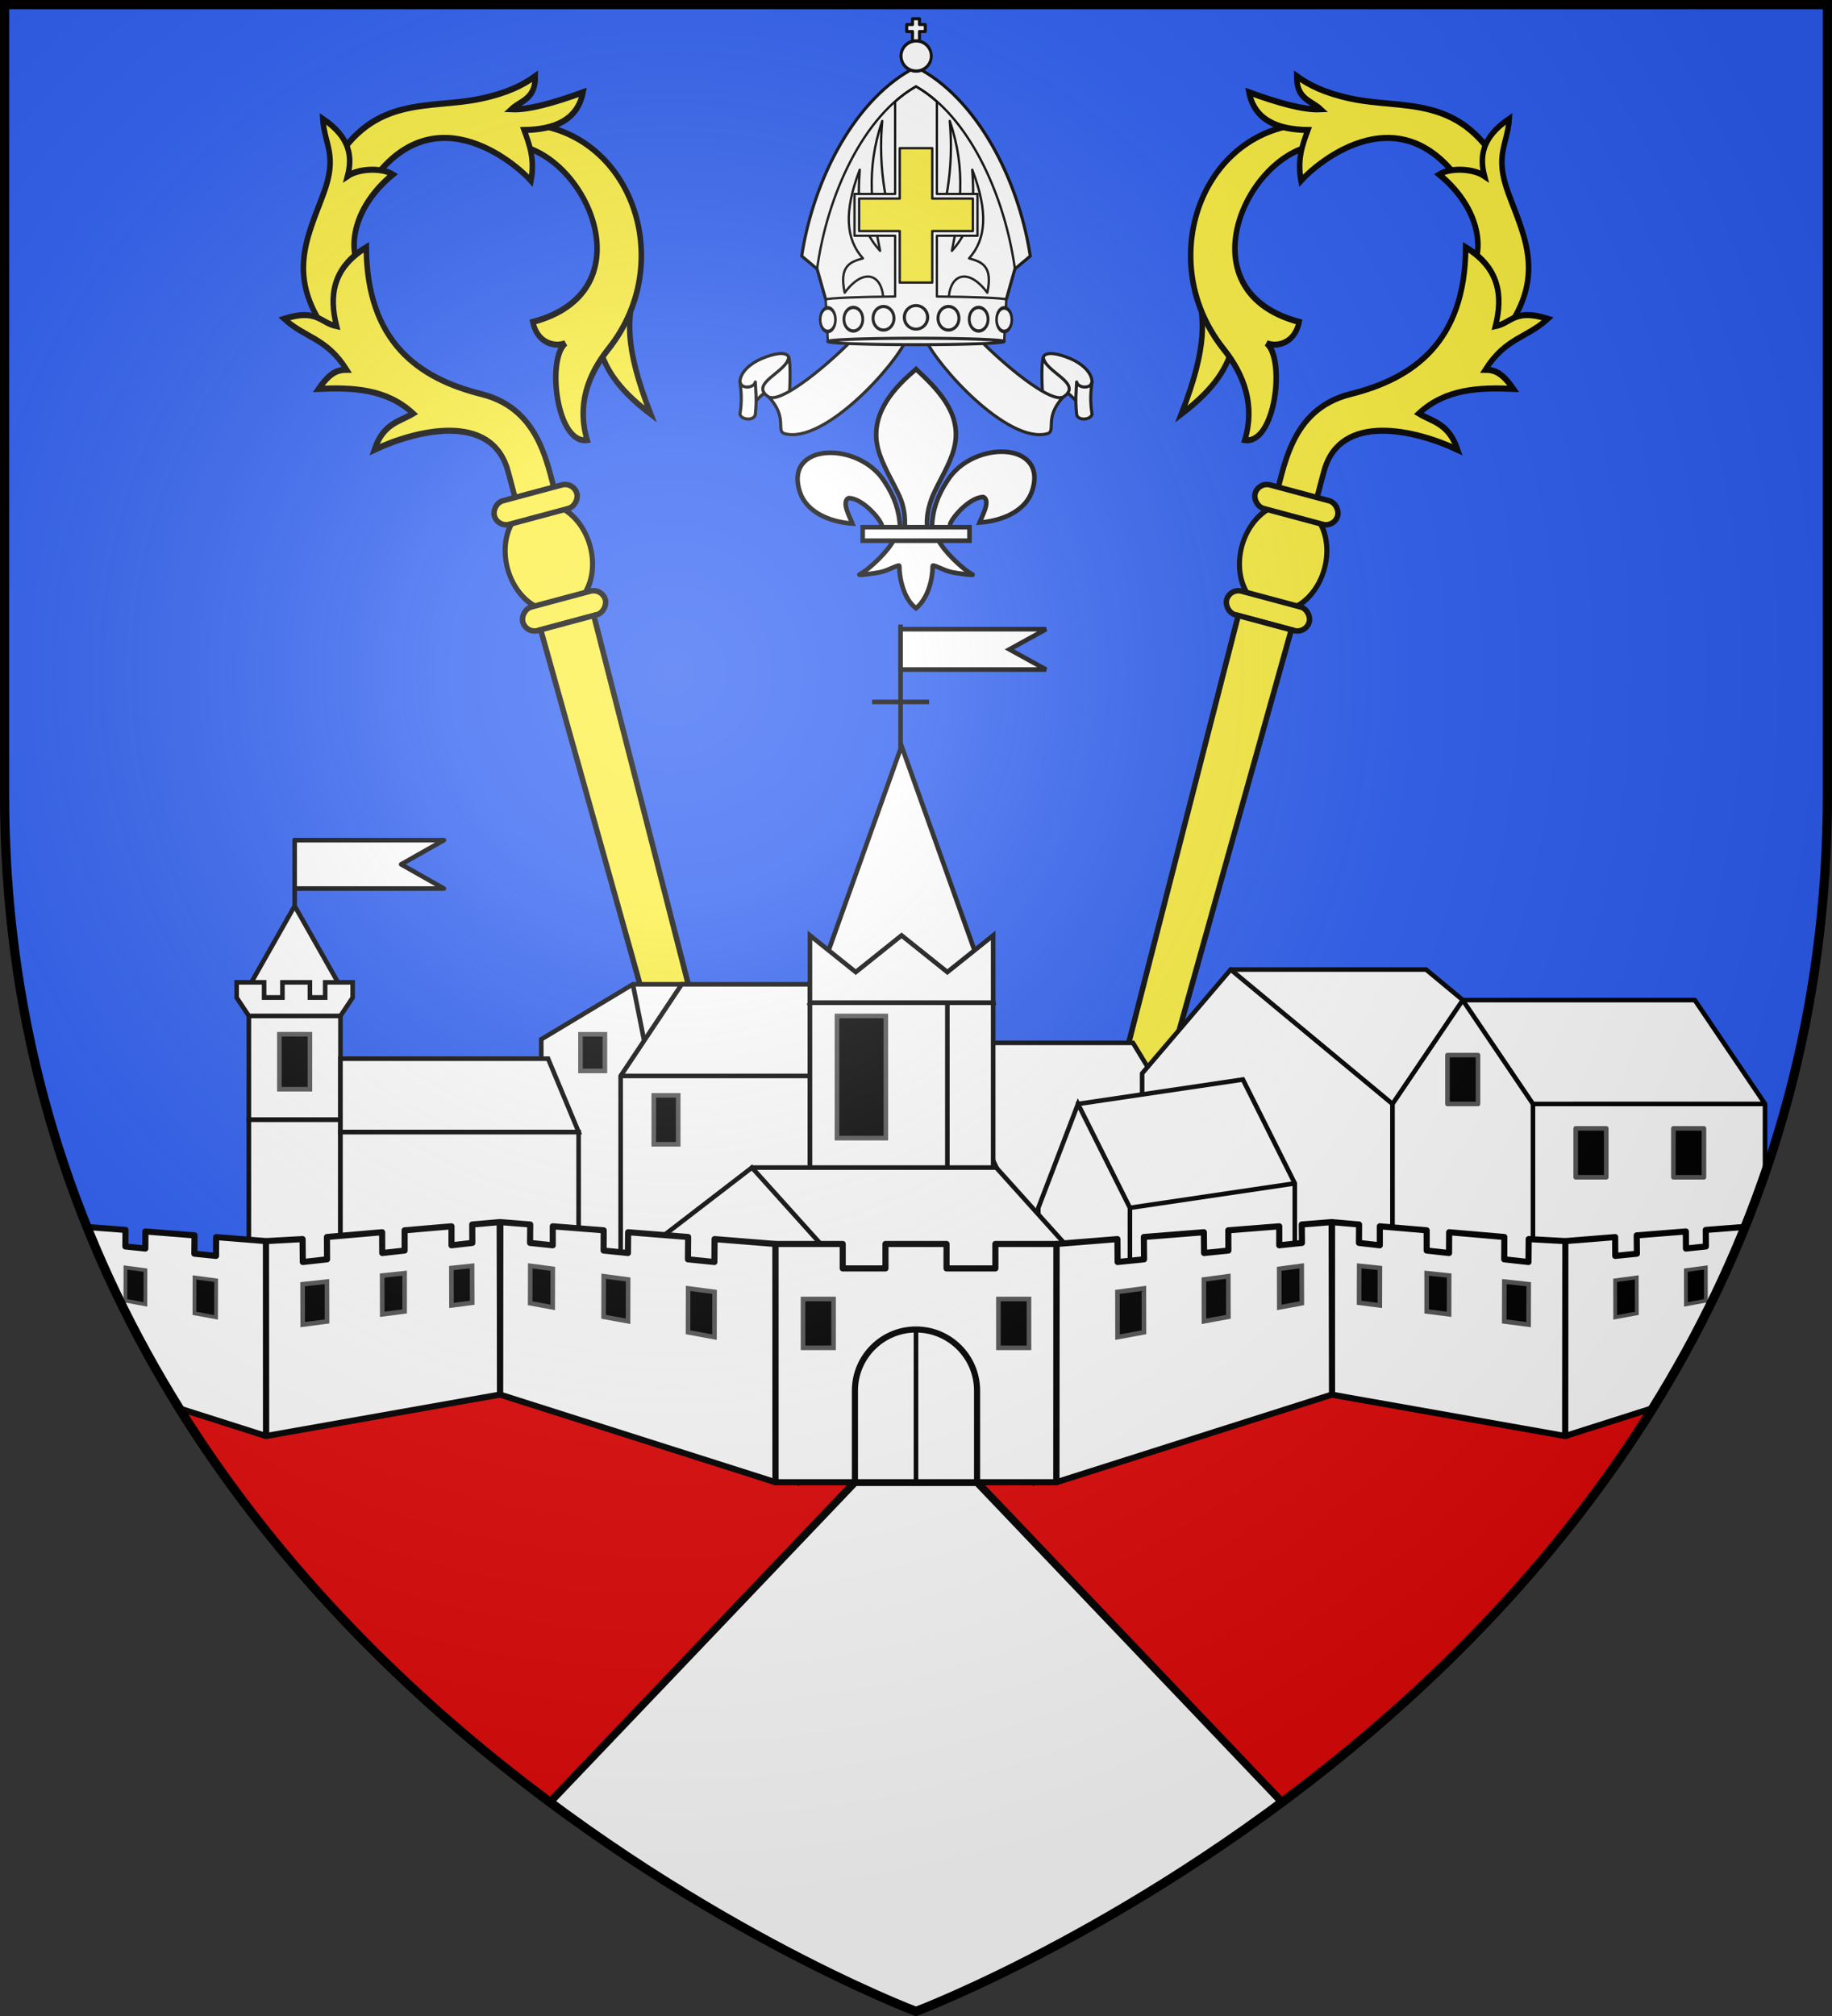 <svg xmlns:dc="http://purl.org/dc/elements/1.1/" xmlns:cc="http://creativecommons.org/ns#" xmlns:rdf="http://www.w3.org/1999/02/22-rdf-syntax-ns#" xmlns:svg="http://www.w3.org/2000/svg" xmlns="http://www.w3.org/2000/svg" xmlns:xlink="http://www.w3.org/1999/xlink" xmlns:sodipodi="http://sodipodi.sourceforge.net/DTD/sodipodi-0.dtd" xmlns:inkscape="http://www.inkscape.org/namespaces/inkscape" width="600" height="660" viewBox="0 0 600 660" id="svg2" sodipodi:version="0.32" inkscape:version="0.46" sodipodi:docname="Blason_ville_fr_Villemagne-l'Argenti&#xE8;re-A_34.svg" inkscape:output_extension="org.inkscape.output.svg.inkscape"><rect x="0" y="0" width="600" height="660" fill="#333333" stroke="none"/><defs id="defs4"><radialGradient id="Gradient1" gradientUnits="userSpaceOnUse" cx="-80" cy="-80" r="405"><stop style="stop-color:#fff;stop-opacity:0.31" offset="0" id="stop7"></stop><stop style="stop-color:#fff;stop-opacity:0.25" offset="0.19" id="stop9"></stop><stop style="stop-color:#6b6b6b;stop-opacity:0.125" offset="0.6" id="stop11"></stop><stop style="stop-color:#000;stop-opacity:0.125" offset="1" id="stop13"></stop></radialGradient><clipPath id="shield_cut"><path id="shield" d="M -298.5,-298.5 L 298.5,-298.5 L 298.5,-40 C 298.5,246.31 0,358.5 0,358.5 C 0,358.5 -298.5,246.31 -298.5,-40 L -298.5,-298.5 z"></path></clipPath></defs><g id="layer4" inkscape:label="Fond &#xE9;cu" inkscape:groupmode="layer" transform="translate(300,300)"><use xlink:href="#shield" id="use18" style="fill:#2b5df2" x="0" y="0" width="600" height="660"></use><path style="fill:none;fill-opacity:1;stroke:#000000;stroke-width:1.5;stroke-linecap:butt;stroke-linejoin:miter;stroke-miterlimit:4;stroke-dasharray:none;stroke-opacity:1" d="M -5.046,-54.87 L -5.046,-95.538" id="path3372" sodipodi:nodetypes="cc"></path><path id="path3374" d="M 4.288,-70.204 L -14.38,-70.204" style="fill:none;fill-opacity:1;stroke:#000000;stroke-width:1.5;stroke-linecap:butt;stroke-linejoin:miter;stroke-miterlimit:4;stroke-dasharray:none;stroke-opacity:1" sodipodi:nodetypes="cc"></path><path style="fill:#ffffff;fill-opacity:1;stroke:#000000;stroke-width:1.5;stroke-linecap:butt;stroke-linejoin:miter;stroke-miterlimit:4;stroke-opacity:1" d="M -5.046,-94.013 L 42.595,-94.013 L 30.595,-87.405 L 42.595,-80.797 L -5.046,-80.797 L -5.046,-94.013 z" id="rect3376" sodipodi:nodetypes="cccccc"></path><path style="fill:#000000;fill-opacity:1;stroke:#555555;stroke-width:1.5;stroke-linecap:butt;stroke-linejoin:miter;stroke-miterlimit:4;stroke-opacity:1" d="M 172.061,45.416 L 182.061,45.416 L 182.061,61.416 L 172.061,61.416 L 172.061,45.416 z" id="rect3312" sodipodi:nodetypes="ccccc"></path><path style="fill:#ffffff;fill-opacity:1;stroke:#000000;stroke-width:1.5;stroke-linecap:butt;stroke-linejoin:miter;stroke-miterlimit:4;stroke-dasharray:none;stroke-opacity:1" d="M 200.061,61.416 L 276.062,61.406" id="path3423"></path><path sodipodi:nodetypes="ccccc" id="path3445" d="M 214.061,69.416 L 224.061,69.416 L 224.061,85.416 L 214.061,85.416 L 214.061,69.416 z" style="fill:#000000;fill-opacity:1;stroke:#555555;stroke-width:1.5;stroke-linecap:butt;stroke-linejoin:miter;stroke-miterlimit:4;stroke-opacity:1"></path><path style="fill:#000000;fill-opacity:1;stroke:#555555;stroke-width:1.5;stroke-linecap:butt;stroke-linejoin:miter;stroke-miterlimit:4;stroke-opacity:1" d="M 246.061,69.416 L 256.061,69.416 L 256.061,85.416 L 246.061,85.416 L 246.061,69.416 z" id="path3447" sodipodi:nodetypes="ccccc"></path><path style="opacity:1;fill:#e20909;fill-opacity:1;stroke:#000000;stroke-width:1.5;stroke-linecap:butt;stroke-linejoin:round;stroke-miterlimit:4;stroke-dasharray:none;stroke-opacity:1" d="M -260.75,125.906 C -180.455,290.662 0,358.5 0,358.5 C 0,358.5 180.455,290.662 260.75,125.906 L -260.75,125.906 z" id="rect3571"></path><path style="opacity:1;fill:#ffffff;fill-opacity:1;stroke:#000000;stroke-width:2.5;stroke-linecap:butt;stroke-linejoin:round;stroke-miterlimit:4;stroke-dasharray:none;stroke-opacity:1" d="M -20,185.25 L -119.906,290 C -56.245,337.345 0,358.5 0,358.5 C 0,358.5 56.245,337.345 119.906,290 L 20,185.25 L 0,185.25 L -20,185.25 z" id="path3546"></path><g id="g5356" transform="matrix(0.966,0.259,-0.259,0.966,91.044,-9.695)"><path transform="matrix(0.997,0,0,1.208,-975.496,-79.475)" d="M 992.76,-26.675 A 14.046,14.901 0 1 1 964.668,-26.675 A 14.046,14.901 0 1 1 992.76,-26.675 z" sodipodi:ry="14.901169" sodipodi:rx="14.046184" sodipodi:cy="-26.675188" sodipodi:cx="978.71368" id="path5318" style="fill:#fcef3c;fill-opacity:1;stroke:#000000;stroke-width:1.64;stroke-linecap:butt;stroke-linejoin:miter;stroke-miterlimit:4;stroke-dasharray:none;stroke-opacity:1" sodipodi:type="arc"></path><g transform="matrix(0.9,0,0,1,714.206,-215.6)" id="g30998"><path style="opacity:1;fill:#fcef3c;fill-opacity:1;stroke:#000000;stroke-width:2;stroke-linecap:butt;stroke-linejoin:miter;stroke-miterlimit:4;stroke-dasharray:none;stroke-opacity:1" d="M -530.756,341.075 C -530.881,348.258 -532.614,355.724 -542.533,367.26 C -539.502,342.57 -543.773,335.292 -548.49,326.112" id="path30981" transform="translate(-300,-300)" sodipodi:nodetypes="ccc"></path><path style="opacity:1;fill:#fcef3c;fill-opacity:1;stroke:#000000;stroke-width:2;stroke-linecap:butt;stroke-linejoin:miter;stroke-miterlimit:4;stroke-dasharray:none;stroke-opacity:1" d="M -522.569,271.676 C -544.905,282.512 -551.957,328.262 -509.804,328.092 C -509.343,336.043 -516.248,338.059 -519.275,337.564 C -511.028,340.943 -506.625,368.986 -517.778,370.065 C -517.364,358.413 -523.884,349.662 -533.838,343.054 C -567.962,320.399 -562.131,271.26 -520.284,263.417" id="path30979" transform="translate(-300,-300)" sodipodi:nodetypes="ccccsc"></path><path style="opacity:1;fill:#fcef3c;fill-opacity:1;stroke:#000000;stroke-width:2;stroke-linecap:butt;stroke-linejoin:miter;stroke-miterlimit:4;stroke-dasharray:none;stroke-opacity:1" d="M -454.299,261.672 C -475.294,242.632 -493.307,252.188 -512.607,253.101 C -522.476,253.567 -528.707,252.347 -533.804,250.607 C -531.677,257.973 -526.447,257.065 -522.305,259.058 C -528.257,260.769 -537.945,260.613 -549.044,259.751 C -544.59,267.904 -535.892,269.219 -524.799,266.678 C -525.305,271.75 -525.896,276.791 -522.444,283.303 C -518.822,276.749 -495.082,244.762 -462.611,273.171" id="path30983" transform="translate(-300,-300)" sodipodi:nodetypes="cscccccc"></path><path style="opacity:1;fill:#fcef3c;fill-opacity:1;stroke:#000000;stroke-width:2;stroke-linecap:butt;stroke-linejoin:miter;stroke-miterlimit:4;stroke-dasharray:none;stroke-opacity:1" d="M -453.588,294.525 C -452.813,286.107 -459.713,275.612 -474.508,269.587 C -471.307,266.506 -463.163,264.768 -458.437,266.262 C -461.77,260.94 -463.29,254.457 -455.112,246.035 C -453.222,254.628 -457.007,258.64 -448.462,269.587 C -438.442,282.424 -425.436,294.085 -438.903,318.631" id="path30985" transform="translate(-300,-300)" sodipodi:nodetypes="ccccsc"></path><path style="opacity:1;fill:#fcef3c;fill-opacity:1;stroke:#000000;stroke-width:2;stroke-linecap:butt;stroke-linejoin:miter;stroke-miterlimit:4;stroke-dasharray:none;stroke-opacity:1" d="M -501.6,387.252 C -501.092,376.381 -505.105,356.63 -484.978,346.575 C -464.168,336.179 -449.605,320.264 -458.299,290.368 C -444.486,294.047 -440.601,302.499 -440.427,312.812 C -434.936,310.378 -435.39,305.511 -422.693,306.024 C -428.466,314.088 -435.753,315.568 -439.873,327.438 C -436.571,326.645 -433.656,326.948 -428.235,331.1 C -440.418,333.538 -452.044,336.811 -459.13,346.894 C -453.45,348.397 -447.769,347.401 -442.089,355.068 C -459.218,352.312 -486.571,353.266 -487,372.729 C -487.064,375.643 -486.921,383.158 -487,387.114" id="path30987" transform="translate(-300,-300)" sodipodi:nodetypes="cscccccccsc"></path></g><rect ry="4" y="-133.5" x="-14" height="8" width="28" id="rect5320" style="fill:#fcef3c;fill-opacity:1;stroke:#000000;stroke-width:1.8;stroke-linecap:butt;stroke-linejoin:miter;stroke-miterlimit:4;stroke-dasharray:none;stroke-opacity:1"></rect><rect style="fill:#fcef3c;fill-opacity:1;stroke:#000000;stroke-width:1.8;stroke-linecap:butt;stroke-linejoin:miter;stroke-miterlimit:4;stroke-dasharray:none;stroke-opacity:1" id="rect5322" width="28" height="8" x="-14" y="-97.5" ry="4"></rect><path sodipodi:nodetypes="cccccc" id="path5324" d="M -6,182.5 L -9,-89.5 L 9,-89.5 L 6,182.5 L 0,200.5 L -6,182.5 z" style="fill:#fcef3c;fill-opacity:1;stroke:#000000;stroke-width:1.8;stroke-linecap:butt;stroke-linejoin:miter;stroke-miterlimit:4;stroke-dasharray:none;stroke-opacity:1"></path><rect ry="4" y="168.5" x="-14" height="8" width="28" id="rect5326" style="fill:#fcef3c;fill-opacity:1;stroke:#000000;stroke-width:1.8;stroke-linecap:butt;stroke-linejoin:miter;stroke-miterlimit:4;stroke-dasharray:none;stroke-opacity:1"></rect></g><use x="0" y="0" xlink:href="#g5356" id="use5369" transform="scale(-1,1)" width="600" height="660"></use></g><g id="layer3" inkscape:label="Meubles" inkscape:groupmode="layer" transform="translate(300,300)"><g id="g3947" transform="translate(-702.502,-6)"><g style="fill:#ffffff;stroke-width:1.316" transform="matrix(0.76,0,0,0.76,626.501,-930.753)" id="g5124"><g style="fill:#ffffff;stroke-width:1.316" transform="translate(300,-100)" id="g5126"><path style="opacity:1;fill:#ffffff;fill-opacity:1;stroke:#000000;stroke-width:1.316;stroke-linecap:butt;stroke-linejoin:round;stroke-miterlimit:4;stroke-dasharray:none;stroke-opacity:1" d="M -254.883,1091.509 C -256.165,1089.145 -261.212,1090.05 -266.723,1092.411 C -271.218,1094.338 -275.748,1098.094 -275.868,1102.362 L -271.573,1113.708 C -263.638,1103.31 -260.333,1105.353 -255.865,1104.272" id="path5128" sodipodi:nodetypes="csccc"></path><path style="opacity:1;fill:#ffffff;fill-opacity:1;stroke:#000000;stroke-width:1.316;stroke-linecap:butt;stroke-linejoin:round;stroke-miterlimit:4;stroke-dasharray:none;stroke-opacity:1" d="M -263.351,1108.935 C -272.582,1103.018 -255.019,1097.981 -254.883,1091.509 C -253.911,1093.942 -254.202,1105.347 -254.883,1111.389 L -263.351,1108.935 z" id="path5130" sodipodi:nodetypes="cccc"></path><path sodipodi:nodetypes="cscc" id="path5132" d="M -203.919,1083.655 C -209.115,1095.606 -239.656,1129.202 -256.601,1124.642 C -260.507,1123.592 -255.088,1117.852 -263.351,1108.935 C -256.458,1111.69 -230.831,1088.646 -224.327,1080.71" style="opacity:1;fill:#ffffff;fill-opacity:1;stroke:#000000;stroke-width:1.316;stroke-linecap:butt;stroke-linejoin:round;stroke-miterlimit:4;stroke-dasharray:none;stroke-opacity:1"></path><path style="opacity:1;fill:#ffffff;fill-opacity:1;stroke:#000000;stroke-width:1.316;stroke-linecap:butt;stroke-linejoin:round;stroke-miterlimit:4;stroke-dasharray:none;stroke-opacity:1" d="M -269.241,1102.362 C -269.054,1106.508 -268.563,1109.843 -269.241,1116.298 C -269.487,1119.079 -275.132,1118.957 -275.868,1116.298 C -274.936,1110.72 -275.272,1106.411 -275.868,1102.362 C -275.341,1105.556 -269.737,1105.023 -269.241,1102.362 z" id="path5134" sodipodi:nodetypes="ccccc"></path></g><g style="fill:#ffffff;stroke-width:1.316" id="g5136" transform="matrix(-1,0,0,1,-100,-100)"><path sodipodi:nodetypes="csccc" id="path5138" d="M -254.883,1091.509 C -256.165,1089.145 -261.212,1090.05 -266.723,1092.411 C -271.218,1094.338 -275.748,1098.094 -275.868,1102.362 L -271.573,1113.708 C -263.638,1103.31 -260.333,1105.353 -255.865,1104.272" style="opacity:1;fill:#ffffff;fill-opacity:1;stroke:#000000;stroke-width:1.316;stroke-linecap:butt;stroke-linejoin:round;stroke-miterlimit:4;stroke-dasharray:none;stroke-opacity:1"></path><path sodipodi:nodetypes="cccc" id="path5140" d="M -263.351,1108.935 C -272.582,1103.018 -255.019,1097.981 -254.883,1091.509 C -253.911,1093.942 -254.202,1105.347 -254.883,1111.389 L -263.351,1108.935 z" style="opacity:1;fill:#ffffff;fill-opacity:1;stroke:#000000;stroke-width:1.316;stroke-linecap:butt;stroke-linejoin:round;stroke-miterlimit:4;stroke-dasharray:none;stroke-opacity:1"></path><path style="opacity:1;fill:#ffffff;fill-opacity:1;stroke:#000000;stroke-width:1.316;stroke-linecap:butt;stroke-linejoin:round;stroke-miterlimit:4;stroke-dasharray:none;stroke-opacity:1" d="M -203.919,1083.655 C -209.115,1095.606 -239.656,1129.202 -256.601,1124.642 C -260.507,1123.592 -255.088,1117.852 -263.351,1108.935 C -256.458,1111.69 -230.831,1088.646 -224.327,1080.71" id="path5142" sodipodi:nodetypes="cscc"></path><path sodipodi:nodetypes="ccccc" id="path5144" d="M -269.241,1102.362 C -269.054,1106.508 -268.563,1109.843 -269.241,1116.298 C -269.487,1119.079 -275.132,1118.957 -275.868,1116.298 C -274.936,1110.72 -275.272,1106.411 -275.868,1102.362 C -275.341,1105.556 -269.737,1105.023 -269.241,1102.362 z" style="opacity:1;fill:#ffffff;fill-opacity:1;stroke:#000000;stroke-width:1.316;stroke-linecap:butt;stroke-linejoin:round;stroke-miterlimit:4;stroke-dasharray:none;stroke-opacity:1"></path></g></g><path style="fill:#ffffff;fill-opacity:1;stroke:#000000;stroke-width:1;stroke-linecap:butt;stroke-linejoin:round;stroke-miterlimit:4;stroke-dasharray:none;stroke-opacity:1" d="M 702.501,-272.047 C 682.869,-262.107 669.019,-235.836 665.071,-210.178 L 670.106,-205.951 L 672.933,-195.952 L 702.501,-193.648 L 732.07,-195.952 L 734.896,-205.951 L 739.931,-210.178 C 735.984,-235.836 722.134,-262.107 702.501,-272.047 z" id="path4813"></path><g transform="matrix(0.76,0,0,0.76,702.501,-1006.753)" id="g4878"><path sodipodi:nodetypes="ccccccc" id="path4880" d="M -14.23,1069.932 C -12.915,1056.977 -21.527,1051.559 -30.725,1063.921 C -33.272,1052.218 -28.138,1050.581 -22.864,1049.126 C -30.254,1040.916 -31.181,1029.083 -24.245,1010.955 C -25.002,1022.968 -25.575,1034.691 -15.466,1045.889 C -18.909,1028.74 -21.909,1011.414 -14.541,989.942 C -16.411,1010.362 -12.984,1029.337 -5.756,1047.276" style="fill:none;fill-opacity:1;stroke:#000000;stroke-width:1;stroke-linecap:butt;stroke-linejoin:round;stroke-miterlimit:4;stroke-dasharray:none;stroke-opacity:1"></path><path style="fill:none;fill-opacity:1;stroke:#000000;stroke-width:1;stroke-linecap:butt;stroke-linejoin:round;stroke-miterlimit:4;stroke-dasharray:none;stroke-opacity:1" d="M 14.23,1069.932 C 12.915,1056.977 21.527,1051.559 30.725,1063.921 C 33.272,1052.218 28.138,1050.581 22.864,1049.126 C 30.254,1040.916 31.181,1029.083 24.245,1010.955 C 25.002,1022.968 25.575,1034.691 15.466,1045.889 C 18.909,1028.74 21.909,1011.414 14.541,989.942 C 16.411,1010.362 12.984,1029.337 5.756,1047.276" id="path4882" sodipodi:nodetypes="ccccccc"></path></g><path id="path4821" d="M 702.501,-265.706 C 699.46,-263.895 697.347,-262.26 695.661,-260.694 L 695.661,-230.508 L 682.361,-230.508 L 682.361,-216.828 L 695.661,-216.828 L 695.661,-196.926 C 683.435,-196.816 673.761,-196.418 672.933,-195.952 L 673.621,-182.201 L 731.381,-182.201 L 732.07,-195.952 C 731.242,-196.418 721.567,-196.816 709.341,-196.926 L 709.341,-216.828 L 722.641,-216.828 L 722.641,-230.508 L 709.341,-230.508 L 709.341,-260.694 C 707.656,-262.26 705.543,-263.895 702.501,-265.706 z" style="fill:#ffffff;fill-opacity:1;stroke:#000000;stroke-width:0.76;stroke-linecap:butt;stroke-linejoin:round;stroke-miterlimit:4;stroke-opacity:1"></path><path id="path4823" d="M 734.897,-205.95 C 731.481,-230.734 719.494,-256.11 702.501,-265.712 C 685.509,-256.11 673.522,-230.734 670.105,-205.95" style="fill:none;fill-opacity:1;stroke:#000000;stroke-width:0.76;stroke-linecap:butt;stroke-linejoin:round;stroke-miterlimit:4;stroke-dasharray:none;stroke-opacity:1" sodipodi:nodetypes="ccc"></path><path sodipodi:type="arc" style="fill:#ffffff;fill-opacity:1;stroke:#000000;stroke-width:1.31;stroke-linecap:butt;stroke-linejoin:round;stroke-miterlimit:4;stroke-dasharray:none;stroke-opacity:1;display:inline" id="path4825" sodipodi:cx="-2.7709641" sodipodi:cy="300.26196" sodipodi:rx="37.685112" sodipodi:ry="1.3854821" d="M 34.914,300.262 A 37.685,1.385 0 1 1 -40.456,300.262 A 37.685,1.385 0 1 1 34.914,300.262 z" transform="matrix(0.766,0,0,0.76,704.625,-410.411)"></path><path sodipodi:type="arc" style="fill:#ffffff;fill-opacity:1;stroke:#000000;stroke-width:1.321;stroke-linecap:butt;stroke-linejoin:round;stroke-miterlimit:4;stroke-dasharray:none;stroke-opacity:1" id="path4827" sodipodi:cx="5.8785701" sodipodi:cy="1104.0446" sodipodi:rx="4.8988085" sodipodi:ry="5.1437488" d="M 10.777,1104.045 A 4.899,5.144 0 1 1 0.98,1104.045 A 4.899,5.144 0 1 1 10.777,1104.045 z" transform="matrix(0.776,0,0,0.739,697.941,-1005.995)"></path><path transform="matrix(0.698,0,0,0.739,709.037,-1005.691)" d="M 10.777,1104.045 A 4.899,5.144 0 1 1 0.98,1104.045 A 4.899,5.144 0 1 1 10.777,1104.045 z" sodipodi:ry="5.1437488" sodipodi:rx="4.8988085" sodipodi:cy="1104.0446" sodipodi:cx="5.8785701" id="path4829" style="fill:#ffffff;fill-opacity:1;stroke:#000000;stroke-width:1.392;stroke-linecap:butt;stroke-linejoin:round;stroke-miterlimit:4;stroke-dasharray:none;stroke-opacity:1" sodipodi:type="arc"></path><path transform="matrix(0.628,0,0,0.739,719.328,-1005.387)" d="M 10.777,1104.045 A 4.899,5.144 0 1 1 0.98,1104.045 A 4.899,5.144 0 1 1 10.777,1104.045 z" sodipodi:ry="5.1437488" sodipodi:rx="4.8988085" sodipodi:cy="1104.0446" sodipodi:cx="5.8785701" id="path4831" style="fill:#ffffff;fill-opacity:1;stroke:#000000;stroke-width:1.468;stroke-linecap:butt;stroke-linejoin:round;stroke-miterlimit:4;stroke-dasharray:none;stroke-opacity:1" sodipodi:type="arc"></path><path transform="matrix(0.509,0,0,0.739,728.39,-1005.235)" d="M 10.777,1104.045 A 4.899,5.144 0 1 1 0.98,1104.045 A 4.899,5.144 0 1 1 10.777,1104.045 z" sodipodi:ry="5.1437488" sodipodi:rx="4.8988085" sodipodi:cy="1104.0446" sodipodi:cx="5.8785701" id="path4833" style="fill:#ffffff;fill-opacity:1;stroke:#000000;stroke-width:1.631;stroke-linecap:butt;stroke-linejoin:round;stroke-miterlimit:4;stroke-dasharray:none;stroke-opacity:1" sodipodi:type="arc"></path><path sodipodi:type="arc" style="fill:#ffffff;fill-opacity:1;stroke:#000000;stroke-width:1.392;stroke-linecap:butt;stroke-linejoin:round;stroke-miterlimit:4;stroke-dasharray:none;stroke-opacity:1" id="path4837" sodipodi:cx="5.8785701" sodipodi:cy="1104.0446" sodipodi:rx="4.8988085" sodipodi:ry="5.1437488" d="M 10.777,1104.045 A 4.899,5.144 0 1 1 0.98,1104.045 A 4.899,5.144 0 1 1 10.777,1104.045 z" transform="matrix(-0.698,0,0,0.739,695.965,-1005.691)"></path><path sodipodi:type="arc" style="fill:#ffffff;fill-opacity:1;stroke:#000000;stroke-width:1.468;stroke-linecap:butt;stroke-linejoin:round;stroke-miterlimit:4;stroke-dasharray:none;stroke-opacity:1" id="path4839" sodipodi:cx="5.8785701" sodipodi:cy="1104.0446" sodipodi:rx="4.8988085" sodipodi:ry="5.1437488" d="M 10.777,1104.045 A 4.899,5.144 0 1 1 0.98,1104.045 A 4.899,5.144 0 1 1 10.777,1104.045 z" transform="matrix(-0.628,0,0,0.739,685.675,-1005.387)"></path><path sodipodi:type="arc" style="fill:#ffffff;fill-opacity:1;stroke:#000000;stroke-width:1.631;stroke-linecap:butt;stroke-linejoin:round;stroke-miterlimit:4;stroke-dasharray:none;stroke-opacity:1" id="path4841" sodipodi:cx="5.8785701" sodipodi:cy="1104.0446" sodipodi:rx="4.8988085" sodipodi:ry="5.1437488" d="M 10.777,1104.045 A 4.899,5.144 0 1 1 0.98,1104.045 A 4.899,5.144 0 1 1 10.777,1104.045 z" transform="matrix(-0.509,0,0,0.739,676.613,-1005.235)"></path><path style="fill:#ffffff;fill-opacity:1;stroke:#000000;stroke-width:1;stroke-linecap:butt;stroke-linejoin:round;stroke-miterlimit:4;stroke-opacity:1" d="M 701.361,-287.864 L 701.361,-285.964 L 699.461,-285.964 L 699.461,-283.684 L 701.361,-283.684 L 701.361,-280.264 L 703.641,-280.264 L 703.641,-283.684 L 705.541,-283.684 L 705.541,-285.964 L 703.641,-285.964 L 703.641,-287.864 L 701.361,-287.864 z" id="path4853" sodipodi:nodetypes="ccccccccccccc"></path><path sodipodi:type="arc" style="fill:#fcef3c;fill-opacity:1;stroke:#000000;stroke-width:1.029;stroke-linecap:butt;stroke-linejoin:round;stroke-miterlimit:4;stroke-dasharray:none;stroke-opacity:1" id="path4855" sodipodi:cx="-199.84674" sodipodi:cy="962.04291" sodipodi:rx="7.1111112" sodipodi:ry="6.2937422" d="M -192.736,962.043 A 7.111,6.294 0 1 1 -206.958,962.043 A 7.111,6.294 0 1 1 -192.736,962.043 z" transform="matrix(0.695,0,0,0.785,841.332,-1030.871)"></path><path transform="matrix(-0.695,0,0,0.785,563.67,-1030.871)" d="M -192.736,962.043 A 7.111,6.294 0 1 1 -206.958,962.043 A 7.111,6.294 0 1 1 -192.736,962.043 z" sodipodi:ry="6.2937422" sodipodi:rx="7.1111112" sodipodi:cy="962.04291" sodipodi:cx="-199.84674" id="path4857" style="fill:#ffffff;fill-opacity:1;stroke:#000000;stroke-width:1.354;stroke-linecap:butt;stroke-linejoin:round;stroke-miterlimit:4;stroke-dasharray:none;stroke-opacity:1" sodipodi:type="arc"></path><path sodipodi:nodetypes="ccccccccccccc" style="fill:#fcef3c;fill-opacity:1;stroke:#000000;stroke-width:0.76;stroke-linecap:butt;stroke-linejoin:round;stroke-miterlimit:4;stroke-opacity:1" d="M 697.181,-245.494 L 697.181,-228.988 L 683.881,-228.988 L 683.881,-218.348 L 697.181,-218.348 L 697.181,-201.486 L 707.821,-201.486 L 707.821,-218.348 L 721.121,-218.348 L 721.121,-228.988 L 707.821,-228.988 L 707.821,-245.494 L 697.181,-245.494 z" id="path4876"></path></g><g id="g2867" transform="translate(-703.091,-12)"><path d="M 708.318,-115.58 C 708.475,-120.892 710.161,-125.829 713.3,-130.507 C 721.519,-143.984 746.621,-143.662 741.088,-127.18 C 739.049,-121.106 732.122,-117.536 723.893,-116.924 C 724.487,-118.525 727.754,-124.182 725.116,-125.289 C 720.899,-125.165 715.663,-119.484 714.403,-116.775 C 714.221,-116.386 714.272,-115.937 714.069,-115.554" style="fill:#ffffff;fill-opacity:1;fill-rule:evenodd;stroke:#000000;stroke-width:1.5;stroke-linecap:butt;stroke-linejoin:miter;stroke-miterlimit:4;stroke-dasharray:none;stroke-opacity:1;display:inline" id="path1876" sodipodi:nodetypes="ccscscc"></path><path d="M 697.864,-115.228 C 697.707,-120.54 696.022,-125.477 692.882,-130.156 C 684.664,-143.633 659.561,-143.311 665.095,-126.829 C 667.134,-120.755 674.061,-117.185 682.29,-116.573 C 681.696,-118.173 678.429,-123.831 681.066,-124.938 C 685.283,-124.814 690.52,-119.133 691.779,-116.424 C 691.961,-116.035 691.91,-115.586 692.113,-115.203" style="fill:#ffffff;fill-opacity:1;fill-rule:evenodd;stroke:#000000;stroke-width:1.5;stroke-linecap:butt;stroke-linejoin:miter;stroke-miterlimit:4;stroke-dasharray:none;stroke-opacity:1" id="path1902" sodipodi:nodetypes="ccscscc"></path><path d="M 702.605,-166.693 C 693.947,-159.418 688.133,-151.006 690.64,-141.14 C 692.022,-135.697 695.374,-130.656 697.738,-125.413 C 699.216,-122.123 699.594,-118.686 699.419,-115.229 L 706.765,-115.229 C 706.413,-118.712 707.184,-122.088 708.446,-125.413 C 710.698,-130.689 714.125,-135.693 715.544,-141.14 C 718.198,-151.324 711.968,-159.004 703.616,-166.66 L 703.106,-167.168 L 702.605,-166.693 z" style="fill:#ffffff;fill-opacity:1;fill-rule:nonzero;stroke:#000000;stroke-width:1.5;stroke-linecap:butt;stroke-linejoin:miter;stroke-miterlimit:4;stroke-dasharray:none;stroke-opacity:1" id="path3734" sodipodi:nodetypes="csccccsccc"></path><path d="M 695.755,-111.196 C 694.219,-107.841 687.957,-101.697 684.631,-99.946 C 683.768,-99.492 688.754,-100.208 690.987,-100.589 C 693.915,-101.089 697.721,-103.521 697.631,-102.663 C 697.623,-98.733 699.041,-92.175 702.736,-89.162 L 703.086,-88.871 L 703.448,-89.162 C 707.141,-92.52 708.534,-98.425 708.552,-102.663 C 708.463,-103.521 712.269,-101.089 715.197,-100.589 C 717.429,-100.208 722.416,-99.492 721.553,-99.946 C 718.227,-101.697 711.968,-107.841 710.433,-111.196 L 695.755,-111.196 z" style="fill:#ffffff;fill-opacity:1;fill-rule:evenodd;stroke:#000000;stroke-width:1.5;stroke-linecap:butt;stroke-linejoin:miter;stroke-miterlimit:4;stroke-dasharray:none;stroke-opacity:1" id="path6395" sodipodi:nodetypes="cssscccssscc"></path><rect width="34.968" height="4.416" x="685.635" y="-115.399" style="fill:#ffffff;fill-opacity:1;stroke:#000000;stroke-width:1.5;stroke-miterlimit:4;stroke-dasharray:none;stroke-opacity:1" id="rect4623"></rect></g><path style="opacity:1;fill:#ffffff;fill-opacity:1;stroke:#000000;stroke-width:1.5;stroke-linecap:butt;stroke-linejoin:miter;stroke-miterlimit:4;stroke-opacity:1" d="M 7.061,41.416 L 71.061,41.416 L 116.061,115.416 L 42.061,115.416 L 7.061,41.416 z" id="path3465" sodipodi:nodetypes="ccccc"></path><g id="g3524" transform="translate(0,700)"><path style="fill:#ffffff;fill-opacity:1;stroke:#000000;stroke-width:1.5;stroke-linecap:butt;stroke-linejoin:round;stroke-miterlimit:4;stroke-opacity:1" d="M 103.061,-682.584 L 167.061,-682.584 L 220.061,-638.584 L 220.061,-594.584 L 138.061,-594.584 L 103.061,-682.584 z" id="path3473" sodipodi:nodetypes="cccccc"></path><path sodipodi:nodetypes="cccccc" id="path3475" d="M 74.061,-648.584 L 103.061,-682.584 L 156.061,-638.584 L 156.061,-590.584 L 74.061,-594.584 L 74.061,-648.584 z" style="fill:#ffffff;fill-opacity:1;stroke:#000000;stroke-width:1.5;stroke-linecap:butt;stroke-linejoin:round;stroke-miterlimit:4;stroke-opacity:1"></path></g><g id="g3357" transform="translate(0,700)"><path style="fill:#ffffff;fill-opacity:1;stroke:#000000;stroke-width:1.5;stroke-linecap:butt;stroke-linejoin:miter;stroke-miterlimit:4;stroke-opacity:1" d="M -122.73,-659.757 L -92.73,-677.757 L -74.73,-677.757 L -74.73,-579.757 L -122.73,-579.757 L -122.73,-659.757 z" id="path3317" sodipodi:nodetypes="cccccc"></path><path style="fill:#000000;fill-opacity:1;stroke:#555555;stroke-width:1.5;stroke-linecap:butt;stroke-linejoin:miter;stroke-miterlimit:4;stroke-opacity:1" d="M -109.883,-661.395 L -101.883,-661.395 L -101.883,-649.395 L -109.883,-649.395 L -109.883,-661.395 z" id="path3319" sodipodi:nodetypes="ccccc"></path><path style="opacity:1;fill:none;fill-opacity:1;stroke:#000000;stroke-width:1.5;stroke-linecap:butt;stroke-linejoin:miter;stroke-miterlimit:4;stroke-dasharray:none;stroke-opacity:1" d="M -92.73,-677.757 L -88.355,-655.903" id="path3321"></path></g><g id="g3331"><path style="opacity:1;fill:#ffffff;fill-opacity:1;stroke:#000000;stroke-width:1.5;stroke-linecap:butt;stroke-linejoin:miter;stroke-miterlimit:4;stroke-opacity:1" d="M -96.73,52.243 L -76.73,22.243 L -34.73,22.243 L -34.73,120.243 L -96.73,120.243 L -96.73,52.243 z" id="path3333" sodipodi:nodetypes="cccccc"></path><path style="opacity:1;fill:#000000;fill-opacity:1;stroke:#555555;stroke-width:1.5;stroke-linecap:butt;stroke-linejoin:miter;stroke-miterlimit:4;stroke-opacity:1" d="M -85.883,58.605 L -77.883,58.605 L -77.883,74.605 L -85.883,74.605 L -85.883,58.605 z" id="path3335" sodipodi:nodetypes="ccccc"></path><path style="opacity:1;fill:none;fill-opacity:1;stroke:#000000;stroke-width:1.5;stroke-linecap:butt;stroke-linejoin:miter;stroke-miterlimit:4;stroke-dasharray:none;stroke-opacity:1" d="M 203.27,352.243 L 265.839,352.243" id="path3339" transform="translate(-300,-300)"></path></g><g id="g6443"><path id="rect6414" d="M -218.496,32.587 L -188.496,32.587 L -188.496,66.587 L -218.496,66.587 L -218.496,32.587 z" style="opacity:1;fill:#ffffff;fill-opacity:1;stroke:#000000;stroke-width:1.5;stroke-linecap:round;stroke-linejoin:miter;stroke-miterlimit:4;stroke-opacity:1"></path><path style="opacity:1;fill:#ffffff;fill-opacity:1;stroke:#000000;stroke-width:1.5;stroke-linecap:round;stroke-linejoin:miter;stroke-miterlimit:4;stroke-opacity:1" d="M -186.496,26.587 L -220.496,26.587 L -203.496,-3.413 L -186.496,26.587 z" id="path6419" sodipodi:nodetypes="cccc"></path><path id="rect6416" transform="translate(-300,-300)" d="M 77.5,321.594 L 77.5,326.594 L 81.5,332.594 L 111.5,332.594 L 115.5,326.594 L 115.5,321.594 L 106.5,321.594 L 106.5,326.594 L 101.5,326.594 L 101.5,321.594 L 92.5,321.594 L 92.5,326.594 L 86.5,326.594 L 86.5,321.594 L 77.5,321.594 z" style="opacity:1;fill:#ffffff;fill-opacity:1;stroke:#000000;stroke-width:1.5;stroke-linecap:round;stroke-linejoin:miter;stroke-miterlimit:4;stroke-opacity:1"></path><path sodipodi:nodetypes="ccccc" id="rect6428" d="M -208.496,38.587 L -198.496,38.587 L -198.496,56.587 L -208.496,56.587 L -208.496,38.587 z" style="opacity:1;fill:#000000;fill-opacity:1;stroke:#555555;stroke-width:1.5;stroke-linecap:round;stroke-linejoin:miter;stroke-miterlimit:4;stroke-opacity:1"></path><path sodipodi:nodetypes="ccccc" style="opacity:1;fill:#ffffff;fill-opacity:1;stroke:#000000;stroke-width:1.5;stroke-linecap:round;stroke-linejoin:miter;stroke-miterlimit:4;stroke-opacity:1" d="M -218.496,66.587 L -188.496,66.587 L -188.496,120.587 L -218.496,120.587 L -218.496,66.587 z" id="path6432"></path><path id="path6434" d="M -188.496,70.587 L -110.496,70.587 L -110.496,120.587 L -188.496,120.587 L -188.496,70.587 z" style="opacity:1;fill:#ffffff;fill-opacity:1;stroke:#000000;stroke-width:1.5;stroke-linecap:round;stroke-linejoin:miter;stroke-miterlimit:4;stroke-opacity:1" sodipodi:nodetypes="ccccc"></path><path sodipodi:nodetypes="ccccc" style="opacity:1;fill:#ffffff;fill-opacity:1;stroke:#000000;stroke-width:1.5;stroke-linecap:round;stroke-linejoin:miter;stroke-miterlimit:4;stroke-opacity:1" d="M -188.496,46.587 L -120.496,46.587 L -110.496,70.587 L -188.496,70.587 L -188.496,46.587 z" id="path6436"></path><path transform="translate(-300,-300)" id="path6438" d="M 96.504,296.587 L 96.504,275.051" style="opacity:1;fill:none;fill-opacity:1;stroke:#000000;stroke-width:1.5;stroke-linecap:round;stroke-linejoin:miter;stroke-miterlimit:4;stroke-dasharray:none;stroke-opacity:1"></path><path sodipodi:nodetypes="cccccc" id="rect6440" d="M 96.504,275.051 L 145.381,275.051 L 131.381,282.971 L 145.381,290.89 L 96.504,290.89 L 96.504,275.051 z" style="opacity:1;fill:#ffffff;fill-opacity:1;stroke:#000000;stroke-width:1.5;stroke-linecap:butt;stroke-linejoin:round;stroke-miterlimit:4;stroke-opacity:1" transform="translate(-300,-300)"></path></g><g id="g3389"><path style="opacity:1;fill:#ffffff;fill-opacity:1;stroke:#000000;stroke-width:1.5;stroke-linecap:butt;stroke-linejoin:miter;stroke-miterlimit:4;stroke-opacity:1" d="M 25.27,28.243 L -34.73,28.243 L -34.73,92.243 L 25.27,92.243 L 25.27,28.243 z" id="path3391" sodipodi:nodetypes="ccccc"></path><path style="opacity:1;fill:#000000;fill-opacity:1;stroke:#555555;stroke-width:1.5;stroke-linecap:butt;stroke-linejoin:miter;stroke-miterlimit:4;stroke-opacity:1" d="M -25.883,32.605 L -9.883,32.605 L -9.883,72.605 L -25.883,72.605 L -25.883,32.605 z" id="path3393" sodipodi:nodetypes="ccccc"></path><path sodipodi:nodetypes="cccc" id="path3395" d="M -4.73,-55.757 L -34.73,28.243 L 25.27,28.243 L -4.73,-55.757 z" style="opacity:1;fill:#ffffff;fill-opacity:1;stroke:#000000;stroke-width:1.5;stroke-linecap:butt;stroke-linejoin:miter;stroke-miterlimit:4;stroke-opacity:1"></path><path sodipodi:nodetypes="cccccccc" id="path3397" d="M 25.27,6.243 L 10.27,18.243 L -4.73,6.243 L -19.73,18.243 L -34.73,6.243 L -34.73,28.243 L 25.27,28.243 L 25.27,6.243 z" style="opacity:1;fill:#ffffff;fill-opacity:1;stroke:#000000;stroke-width:1.5;stroke-linecap:butt;stroke-linejoin:miter;stroke-miterlimit:4;stroke-opacity:1"></path><path style="opacity:1;fill:none;fill-opacity:1;stroke:#000000;stroke-width:1.5;stroke-linecap:butt;stroke-linejoin:miter;stroke-miterlimit:4;stroke-dasharray:none;stroke-opacity:1" d="M 310.27,328.243 L 310.27,393.65" id="path3399" transform="translate(-300,-300)" sodipodi:nodetypes="cc"></path></g><g id="g3500"><path sodipodi:nodetypes="cccccc" id="path3485" d="M 53.061,61.416 L 107.061,53.416 L 124.061,87.416 L 124.061,147.416 L 54.061,147.416 L 53.061,61.416 z" style="opacity:1;fill:#ffffff;fill-opacity:1;stroke:#000000;stroke-width:1.5;stroke-linecap:butt;stroke-linejoin:miter;stroke-miterlimit:4;stroke-opacity:1"></path><path style="opacity:1;fill:#ffffff;fill-opacity:1;stroke:#000000;stroke-width:1.5;stroke-linecap:butt;stroke-linejoin:miter;stroke-miterlimit:4;stroke-opacity:1" d="M 40.061,95.416 L 53.061,61.416 L 70.061,95.416 L 70.061,149.416 L 40.061,149.416 L 40.061,95.416 z" id="path3415" sodipodi:nodetypes="cccccc"></path><path id="path3487" d="M 70.061,95.416 L 124.061,87.416" style="opacity:1;fill:none;fill-opacity:1;stroke:#000000;stroke-width:1.5;stroke-linecap:butt;stroke-linejoin:miter;stroke-miterlimit:4;stroke-dasharray:none;stroke-opacity:1"></path></g><g id="g3479"><path style="opacity:1;fill:#ffffff;fill-opacity:1;stroke:#000000;stroke-width:1.5;stroke-linecap:butt;stroke-linejoin:miter;stroke-miterlimit:4;stroke-opacity:1" d="M 53.27,112.243 L 26.27,82.243 L -53.73,82.243 L -92.73,142.243 L 53.27,142.243 L 53.27,112.243 z" id="path3477" sodipodi:nodetypes="cccccc"></path><path sodipodi:nodetypes="cccccc" id="rect2539" d="M -26.73,112.243 L -53.73,82.243 L -92.73,112.243 L -92.73,142.243 L -26.73,142.243 L -26.73,112.243 z" style="opacity:1;fill:#ffffff;fill-opacity:1;stroke:#000000;stroke-width:1.5;stroke-linecap:butt;stroke-linejoin:miter;stroke-miterlimit:4;stroke-opacity:1"></path></g><g id="g6383" transform="translate(0,700)"><path sodipodi:nodetypes="ccccccccccccccccc" id="path6269" d="M -136.125,-599.906 L -136.25,-543.438 L -46,-514.75 L -46.062,-592.75 L -65.969,-594.344 L -66.031,-586.844 L -74.688,-587.719 L -74.625,-595.031 L -94.281,-596.594 L -94.344,-589.781 L -102.312,-590.594 L -102.281,-597.219 L -118.969,-598.531 L -118.969,-592.312 L -126.406,-593.094 L -126.344,-599.125 L -136.125,-599.906 z" style="fill:#ffffff;fill-opacity:1;stroke:#000000;stroke-width:2;stroke-linecap:butt;stroke-linejoin:round;stroke-miterlimit:4;stroke-dasharray:none;stroke-opacity:1"></path><path style="fill:#000000;fill-opacity:1;stroke:#555555;stroke-width:1.5;stroke-linecap:round;stroke-linejoin:miter;stroke-miterlimit:4;stroke-dasharray:none;stroke-opacity:1" d="M -102.281,-582.188 L -102.312,-568.906 L -94.312,-567.438 L -94.281,-581.125 L -102.281,-582.188 z" id="path6261" sodipodi:nodetypes="ccccc"></path><path sodipodi:nodetypes="ccccc" id="path6263" d="M -126.334,-585.591 L -126.363,-573.341 L -118.984,-571.987 L -118.955,-584.611 L -126.334,-585.591 z" style="fill:#000000;fill-opacity:1;stroke:#555555;stroke-width:1.5;stroke-linecap:round;stroke-linejoin:miter;stroke-miterlimit:4;stroke-dasharray:none;stroke-opacity:1"></path><path style="fill:#000000;fill-opacity:1;stroke:#555555;stroke-width:1.5;stroke-linecap:round;stroke-linejoin:miter;stroke-miterlimit:4;stroke-dasharray:none;stroke-opacity:1" d="M -74.631,-578.208 L -74.665,-563.832 L -66.005,-562.242 L -65.972,-577.058 L -74.631,-578.208 z" id="path6265" sodipodi:nodetypes="ccccc"></path><path sodipodi:nodetypes="cc" id="path6173" d="M -136.491,-543.437 L -136.56,-599.917" style="opacity:0.618;fill:none;fill-opacity:1;stroke:#000000;stroke-width:1.5;stroke-linecap:round;stroke-linejoin:miter;stroke-miterlimit:4;stroke-dasharray:none;stroke-opacity:1"></path></g><g id="g3514" transform="translate(0,700)"><path id="path6304" d="M -136.358,-599.906 L -145.342,-599.125 L -145.306,-593.094 L -152.134,-592.312 L -152.134,-598.531 L -167.48,-597.219 L -167.48,-590.594 L -174.811,-589.781 L -174.847,-596.594 L -192.923,-595.031 L -192.887,-587.719 L -200.83,-586.844 L -200.902,-594.344 L -212.906,-593.688 L -212.869,-529.875 L -136.25,-543.438 L -136.286,-571.688 L -136.322,-585.781 L -136.358,-599.906 z" style="fill:#ffffff;fill-opacity:1;stroke:#000000;stroke-width:2;stroke-linecap:round;stroke-linejoin:round;stroke-miterlimit:4;stroke-dasharray:none;stroke-opacity:1" sodipodi:nodetypes="ccccccccccccccccccc"></path><path sodipodi:nodetypes="ccccccccccccccc" id="path6306" d="M -145.378,-585.594 L -152.17,-584.875 L -152.134,-572.625 L -145.342,-573.5 L -145.378,-585.594 z M -167.48,-583.188 L -174.847,-582.406 L -174.811,-569.719 L -167.48,-570.656 L -167.48,-583.188 z M -192.923,-580.438 L -200.902,-579.562 L -200.866,-566.344 L -192.887,-567.375 L -192.923,-580.438 z" style="fill:#000000;fill-opacity:1;stroke:#555555;stroke-width:1.5;stroke-linecap:round;stroke-linejoin:miter;stroke-miterlimit:4;stroke-dasharray:none;stroke-opacity:1"></path></g><g id="g3534" transform="translate(2,700)"><path style="fill:#ffffff;fill-opacity:1;stroke:#000000;stroke-width:1.5;stroke-linecap:butt;stroke-linejoin:round;stroke-miterlimit:4;stroke-opacity:1" d="M 253.062,-672.594 L 177.061,-672.584 L 175.812,-584.594 L 263.755,-584.594 L 276.062,-615.618 L 276.062,-638.594 L 253.062,-672.594 z" id="path3433" sodipodi:nodetypes="ccccccc"></path><path sodipodi:nodetypes="cccccc" id="path3435" d="M 154.061,-638.584 L 177.061,-672.584 L 200.061,-638.584 L 200.061,-584.584 L 154.061,-584.584 L 154.061,-638.584 z" style="fill:#ffffff;fill-opacity:1;stroke:#000000;stroke-width:1.5;stroke-linecap:butt;stroke-linejoin:round;stroke-miterlimit:4;stroke-opacity:1"></path><path style="fill:#000000;fill-opacity:1;stroke:#555555;stroke-width:1.5;stroke-linecap:butt;stroke-linejoin:round;stroke-miterlimit:4;stroke-opacity:1" d="M 172.061,-654.584 L 182.061,-654.584 L 182.061,-638.584 L 172.061,-638.584 L 172.061,-654.584 z" id="path3437" sodipodi:nodetypes="ccccc"></path><path style="fill:#ffffff;fill-opacity:1;stroke:#000000;stroke-width:1.5;stroke-linecap:butt;stroke-linejoin:round;stroke-miterlimit:4;stroke-dasharray:none;stroke-opacity:1" d="M 200.061,-638.584 L 276.062,-638.594" id="path3439"></path><path sodipodi:nodetypes="ccccc" id="path3449" d="M 214.061,-630.584 L 224.061,-630.584 L 224.061,-614.584 L 214.061,-614.584 L 214.061,-630.584 z" style="fill:#000000;fill-opacity:1;stroke:#555555;stroke-width:1.5;stroke-linecap:butt;stroke-linejoin:round;stroke-miterlimit:4;stroke-opacity:1"></path><path style="fill:#000000;fill-opacity:1;stroke:#555555;stroke-width:1.5;stroke-linecap:butt;stroke-linejoin:round;stroke-miterlimit:4;stroke-opacity:1" d="M 246.061,-630.584 L 256.061,-630.584 L 256.061,-614.584 L 246.061,-614.584 L 246.061,-630.584 z" id="path3451" sodipodi:nodetypes="ccccc"></path></g><g id="g3507" transform="translate(0,700)"><path id="path6225" d="M -46,-592.75 L -46,-584.75 L -46,-514.75 L 46,-514.75 L 46,-584.75 L 46,-592.75 L 26,-592.75 L 26,-584.75 L 10,-584.75 L 10,-592.75 L -10,-592.75 L -10,-584.75 L -24,-584.75 L -24,-592.75 L -46,-592.75 z" style="fill:#ffffff;fill-opacity:1;stroke:#000000;stroke-width:2;stroke-linecap:butt;stroke-linejoin:round;stroke-miterlimit:4;stroke-opacity:1;stroke-dasharray:none"></path><path id="path6223" d="M 0,-564.75 C -11.04,-564.75 -20,-555.79 -20,-544.75 L -20,-514.75 L 20,-514.75 L 20,-544.75 C 20,-555.79 11.04,-564.75 0,-564.75 z" style="fill:#ffffff;fill-opacity:1;stroke:#000000;stroke-width:2;stroke-linecap:round;stroke-linejoin:miter;stroke-miterlimit:4;stroke-opacity:1"></path><path id="path6235" d="M 27,-574.742 L 37,-574.742 L 37,-558.742 L 27,-558.742 L 27,-574.742 z" style="fill:#000000;fill-opacity:1;stroke:#555555;stroke-width:1.5;stroke-linecap:round;stroke-linejoin:miter;stroke-miterlimit:4;stroke-opacity:1" sodipodi:nodetypes="ccccc"></path><path sodipodi:nodetypes="ccccc" style="fill:#000000;fill-opacity:1;stroke:#555555;stroke-width:1.5;stroke-linecap:round;stroke-linejoin:miter;stroke-miterlimit:4;stroke-opacity:1" d="M -37,-574.742 L -27,-574.742 L -27,-558.742 L -37,-558.742 L -37,-574.742 z" id="path6237"></path><path transform="translate(-300,-300)" id="path3505" d="M 300,-264.75 L 300,-214.75" style="opacity:1;fill:none;fill-opacity:1;stroke:#000000;stroke-width:1.5;stroke-linecap:butt;stroke-linejoin:miter;stroke-miterlimit:4;stroke-dasharray:none;stroke-opacity:1"></path></g><use x="0" y="0" xlink:href="#g3514" id="use3518" transform="matrix(-1,0,0,1,-0.233,0)" width="600" height="660"></use><use x="0" y="0" xlink:href="#g6383" id="use3520" transform="scale(-1,1)" width="600" height="660"></use><g id="g3654"><path id="use2406" d="M -271.5,101.688 C -262.939,122.942 -252.685,142.718 -241.25,161.094 L -212.875,170.125 L -212.906,106.312 L -229.219,105 L -229.25,111.156 L -236.344,110.438 L -236.281,104.438 L -252.375,103.156 L -252.406,108.75 L -258.938,108.062 L -258.906,102.656 L -271.5,101.688 z" style="fill:#ffffff;stroke:#000000;stroke-width:2;stroke-opacity:1;stroke-miterlimit:4;stroke-dasharray:none;stroke-linejoin:round"></path><path sodipodi:nodetypes="ccccc" id="path6394" d="M -258.912,114.954 L -258.938,125.82 L -252.393,127.021 L -252.368,115.824 L -258.912,114.954 z" style="fill:#000000;fill-opacity:1;stroke:#555555;stroke-width:1.227;stroke-linecap:round;stroke-linejoin:miter;stroke-miterlimit:4;stroke-dasharray:none;stroke-opacity:1"></path><path sodipodi:nodetypes="ccccc" id="path6398" d="M -236.292,118.21 L -236.319,129.971 L -229.235,131.272 L -229.207,119.151 L -236.292,118.21 z" style="fill:#000000;fill-opacity:1;stroke:#555555;stroke-width:1.227;stroke-linecap:round;stroke-linejoin:miter;stroke-miterlimit:4;stroke-dasharray:none;stroke-opacity:1"></path></g><use x="0" y="0" xlink:href="#g3654" id="use3659" transform="matrix(-1,0,0,1,-0.239,0)" width="600" height="660"></use></g><g id="layer2" inkscape:label="Reflet final" inkscape:groupmode="layer" transform="translate(300,300)" sodipodi:insensitive="true"><use xlink:href="#shield" id="use22" style="fill:url(#Gradient1)" x="0" y="0" width="600" height="660"></use></g><g id="layer1" inkscape:label="Contour final" inkscape:groupmode="layer" transform="translate(300,300)" sodipodi:insensitive="true"><use xlink:href="#shield" style="fill:none;stroke:#000000;stroke-width:3" id="use25" x="0" y="0" width="600" height="660"></use></g></svg>